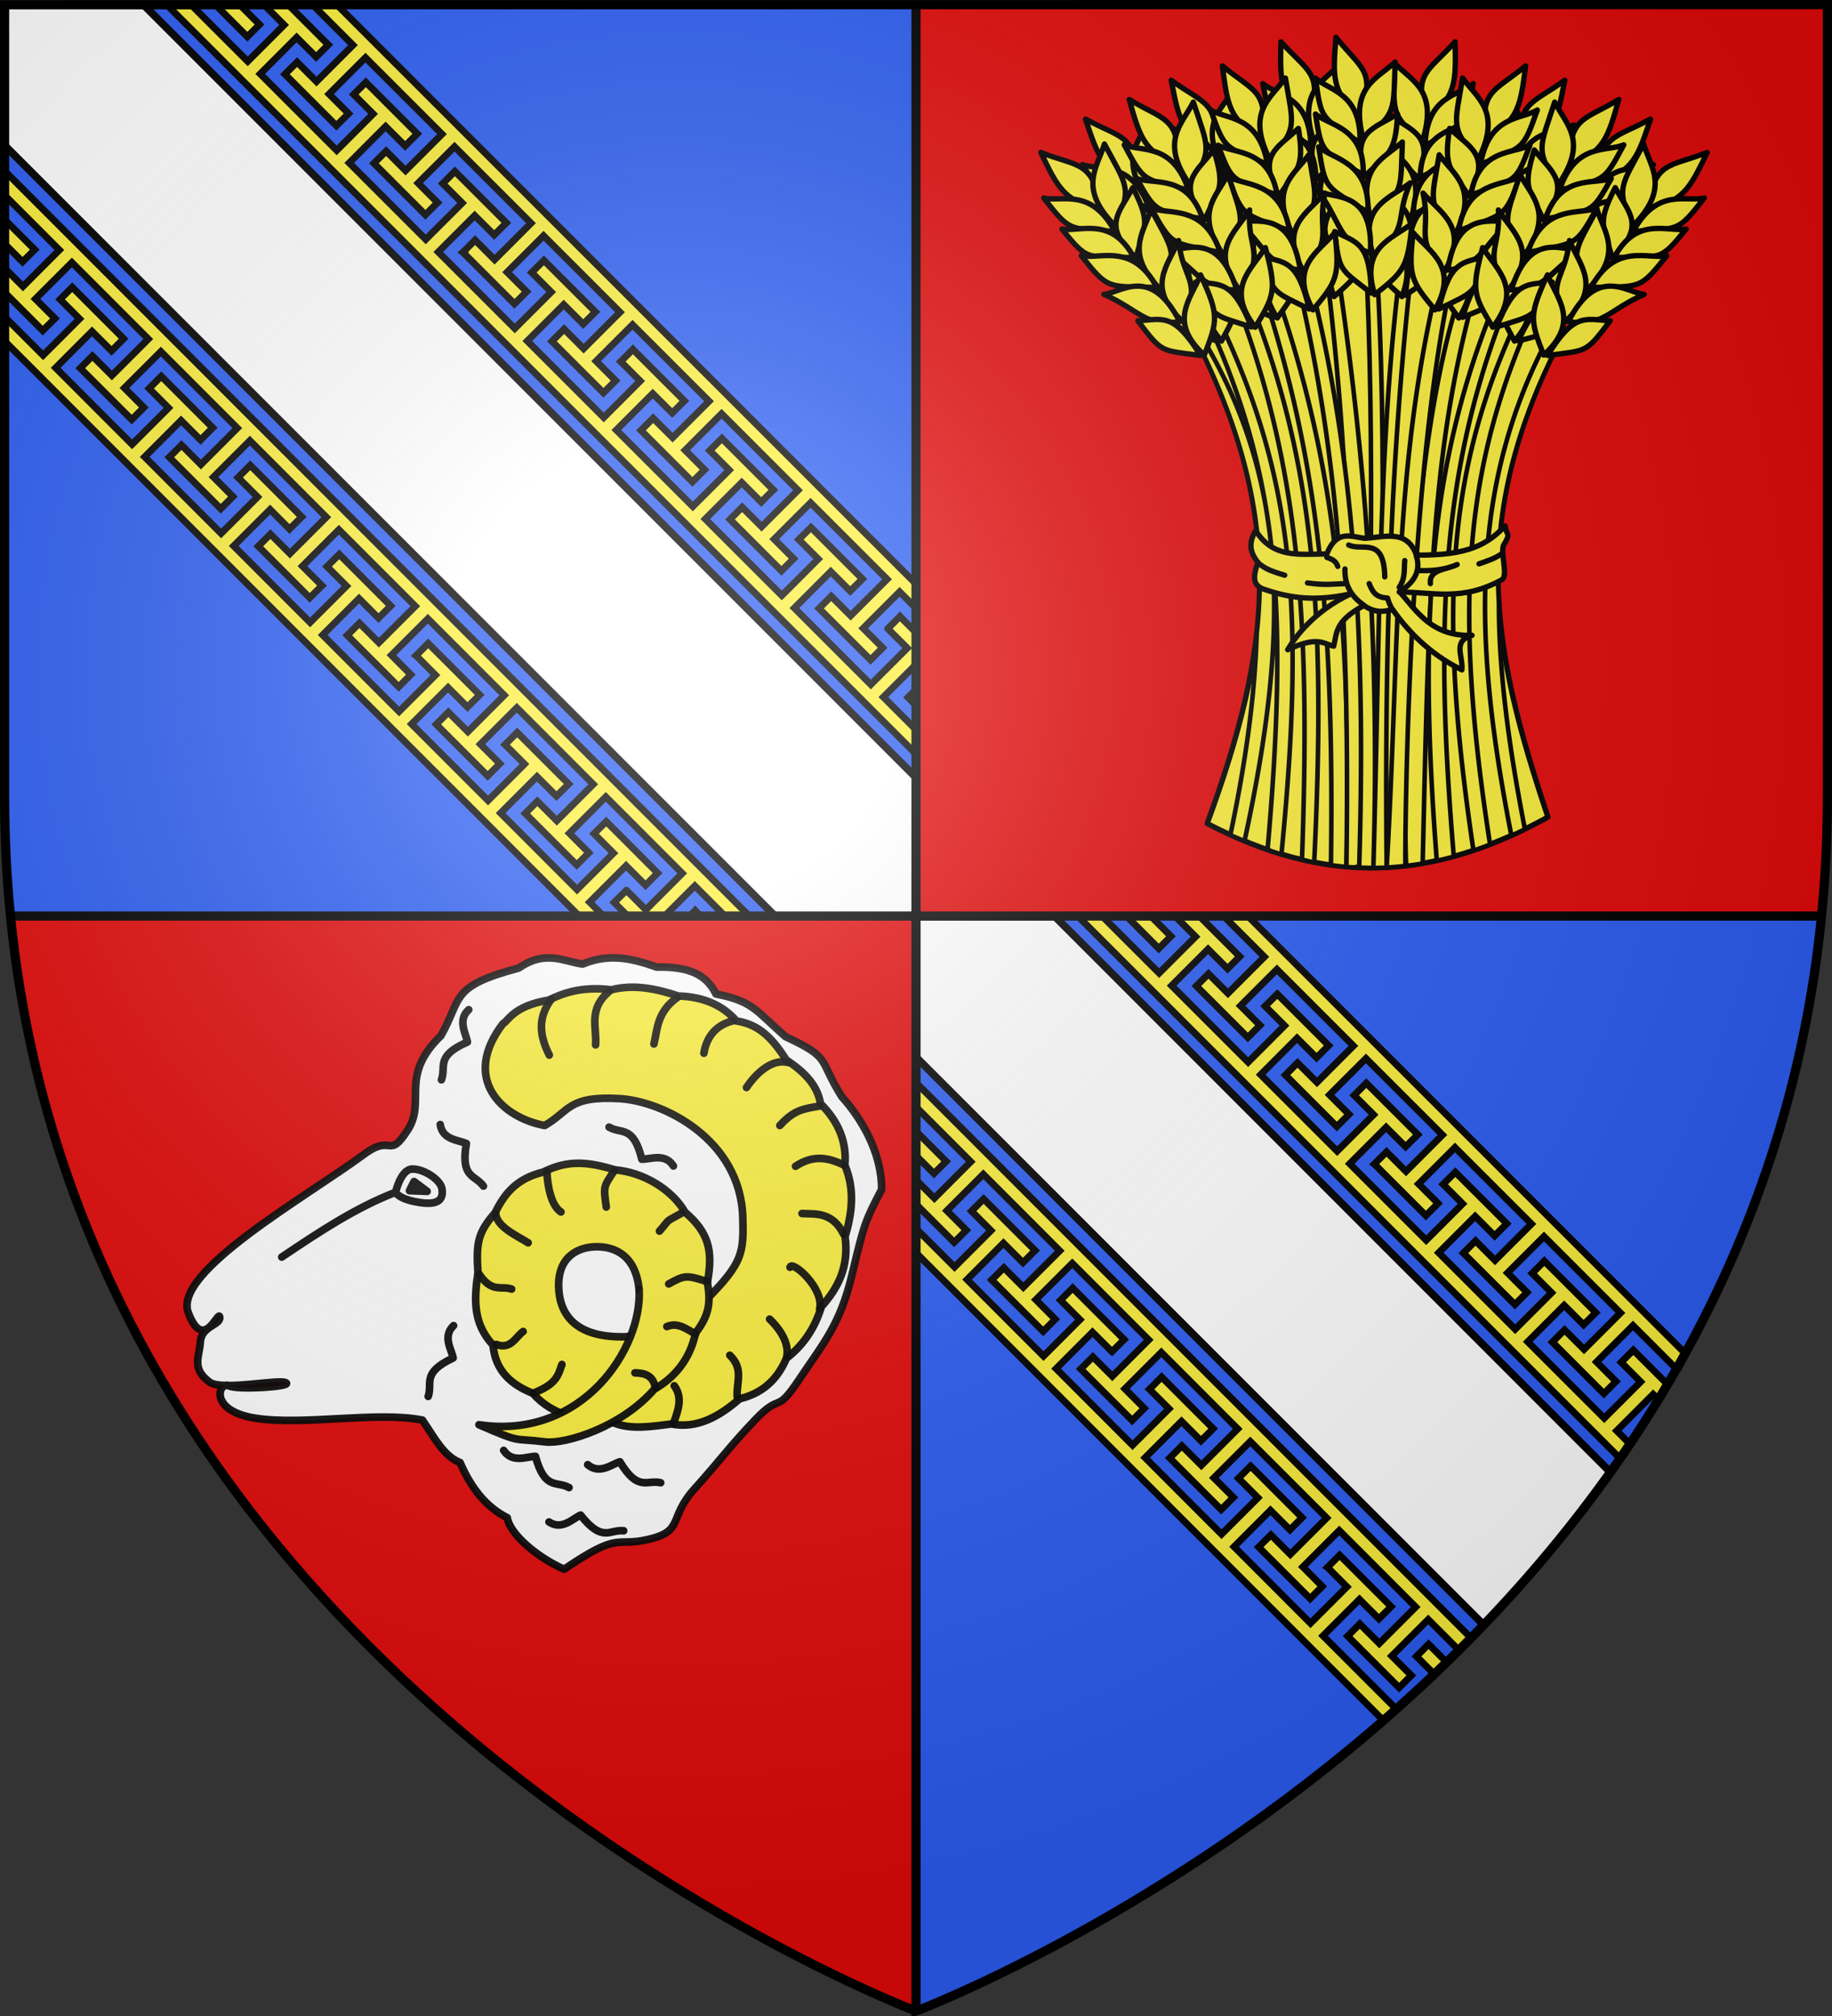 <svg height="660" width="600" xmlns="http://www.w3.org/2000/svg"><rect width="100%" height="100%" fill="#333333" stroke="none"/><radialGradient id="a" cx="221.445" cy="226.331" gradientTransform="matrix(1.353 0 0 1.349 -77.63 -85.747)" gradientUnits="userSpaceOnUse" r="300"><stop offset="0" stop-color="#fff" stop-opacity=".314"/><stop offset=".19" stop-color="#fff" stop-opacity=".251"/><stop offset=".6" stop-color="#6b6b6b" stop-opacity=".125"/><stop offset="1" stop-opacity=".125"/></radialGradient><path d="M300 300v358.5S29.007 556.446 3.437 300zM598.5 1.5v259.246A394.75 394.75 0 0 1 596.563 300H300V1.5z" fill="#e20909" fill-rule="evenodd"/><path d="M1.5 1.5v259.287c0 13.52.671 26.508 1.944 39.26H300V1.5zM300 300.047V658.5s270.82-102.012 296.563-358.453z" fill="#2b5df2" fill-rule="evenodd"/><g stroke="#000"><path d="M300 300.047v46.015l185.922 185.922c14.533-15.167 28.569-31.816 41.514-50.005L345.504 300.047zM1.5 1.559v46.015L253.926 300H300v-45.445L47.004 1.559z" fill="#fff" stroke-linecap="round" stroke-linejoin="round" stroke-width="2.5"/><path d="M353.121 300.047 530.6 477.47a412.472 412.472 0 0 0 3.226-4.733l-4.338-4.336 11.932-11.935 1.73 1.732a396.71 396.71 0 0 0 2.993-4.972l-11.215-11.21-3.983 3.973 6.385 6.389-11.932 11.92-25.044-25.03 11.92-11.93 6.376 6.356 3.99-3.972-16.855-16.848-.01.01-.008-.01-3.965 3.975.008.008-.008.01 6.367 6.353-11.931 11.938-25.037-25.037 11.924-11.928 6.357 6.363.008-.008.025.025 3.983-3.99-16.873-16.847-3.985 3.97 6.383 6.389-11.931 11.92-25.053-25.037 11.922-11.928 6.384 6.361 3.993-3.97-16.868-16.858-3.974 3.99 6.369 6.366-11.932 11.918-25.054-25.04 11.916-11.935 6.383 6.371 3.984-3.97-16.842-16.85-3.982 3.972 6.367 6.372-11.93 11.937-25.055-25.037 11.932-11.938 6.383 6.39 3.982-3.99-13.101-13.093h-7.524l-.216.217 6.382 6.39-11.93 11.919-18.55-18.526zm15.924 0 2.035 2.037 8.428 8.434 3.984-3.993-6.367-6.37.107-.108zm31.84 0 13.209 13.209-11.932 11.935-6.367-6.37-3.983 3.972 16.858 16.848 3.982-3.973-6.382-6.389 11.931-11.92 25.053 25.04-11.93 11.935-6.367-6.371-3.984 3.99 16.841 16.848.008-.008.008.008 3.983-3.975-.016-.015-6.367-6.373 11.932-11.918 25.054 25.037-11.931 11.937-6.365-6.37-.018-.019-3.984 3.975.008.006-.008.008 16.857 16.848.016.017 3.984-3.99-6.387-6.371 11.924-11.928 25.047 25.03-11.922 11.927-6.36-6.365-.01.01-.025-.025-3.982 3.99 16.875 16.848 3.984-3.973-6.385-6.389 11.932-11.918 25.055 25.035-11.924 11.928-6.377-6.363-.01.008-.006-.006-3.984 3.97 16.857 16.868 3.982-3.99-6.367-6.373 11.932-11.938 14.248 14.25a389.9 389.9 0 0 0 2.863-5.096l-143.1-143.051zM300 354.418v7.96l17.934 17.956-11.918 11.932-6.016-6.008v7.955l12.502 12.51 3.988-3.983-6.388-6.383 11.937-11.931 25.037 25.054-11.937 11.93-6.371-6.365-3.973 3.98 16.85 16.842 3.97-3.982-6.37-6.383 11.935-11.916 25.039 25.055-11.918 11.931-6.365-6.369-3.99 3.975 16.857 16.867 3.97-3.992-6.36-6.385 11.927-11.924 25.037 25.055-11.92 11.931-6.389-6.384-3.97 3.984 16.847 16.875 3.99-3.982-.025-.026.01-.008-6.365-6.36 11.928-11.921 25.037 25.037-11.936 11.932-6.355-6.37-.01.01-.008-.007-3.975 3.963.01.01-.008.008 16.848 16.857 3.97-3.99-6.353-6.377 11.928-11.922 25.029 25.047-11.92 11.931-6.389-6.384-3.972 3.982 16.847 16.857 3.99-3.98-6.388-6.385 11.936-11.931 10.044 10.052c1.325-1.318 2.643-2.661 3.961-4.004zm0 15.924v7.972l5.889 5.883 3.99-3.982-8.434-8.428zm22.154 22.178-3.972 3.98 6.37 6.367-11.935 11.932L300 402.184v7.95l153.066 153.118a522.353 522.353 0 0 0 4.24-3.72l-24-24 11.936-11.932 6.373 6.367 3.99-3.983-16.865-16.857-3.972 3.984.008.006-.008.008 6.363 6.377-11.928 11.924-25.037-25.055 11.92-11.93 6.389 6.385 3.972-3.984-16.85-16.875-3.988 3.983.026.025-.01.01 6.363 6.357-11.926 11.924-25.031-25.047 11.928-11.924 6.373 6.385 3.99-3.982-.018-.018-16.847-16.857-.008.008-.008-.006-3.975 3.984.018.016 6.37 6.367-11.935 11.932-25.037-25.057 11.916-11.932 6.373 6.37.018.015 3.973-3.982-.008-.01.008-.008-16.848-16.84-3.99 3.982 6.37 6.367-11.935 11.932-25.039-25.055 11.92-11.93 6.389 6.384 3.972-3.985zm145.729 145.767-3.975 3.983 5.836 5.83c1.352-1.285 2.695-2.603 4.041-3.913zM54.62 1.56 300 246.86v-7.963l-10.691-10.683L300 217.52v-10.444l-5.25-5.246-.016-.018-3.966 3.993v.015l6.367 6.356-11.93 11.92-25.047-25.032 11.922-11.925 6.383 6.37 3.984-3.974-16.857-16.863-3.983 3.97 6.368 6.374-11.932 11.935-25.055-25.037 11.932-11.936 6.385 6.39 3.98-3.991-16.857-16.848-3.983 3.973 6.385 6.389-11.932 11.92-25.044-25.03 11.92-11.93 6.376 6.356 3.99-3.973-16.855-16.847-.01.01-.008-.01-3.965 3.974.008.008-.008.01 6.368 6.354-11.932 11.937-25.037-25.037 11.924-11.928 6.357 6.364.008-.008.025.025 3.983-3.99-16.873-16.848-3.985 3.97 6.383 6.39-11.931 11.92-25.053-25.038 11.922-11.927 6.384 6.361 3.993-3.97-16.868-16.858-3.974 3.99 6.369 6.365-11.932 11.918L114.38 53.33l11.916-11.935 6.383 6.37 3.984-3.97-16.842-16.85-3.982 3.973 6.367 6.371-11.93 11.938L85.221 24.19l11.931-11.938 6.383 6.389 3.982-3.988L94.416 1.559h-7.523l-.217.216 6.383 6.391-11.93 11.918-18.55-18.525zm15.924 0 2.035 2.037 8.428 8.433 3.984-3.992-6.367-6.371.107-.107zm31.84 0 13.209 13.209-11.932 11.935-6.367-6.371-3.983 3.973 16.858 16.847 3.982-3.972-6.382-6.389 11.931-11.92 25.053 25.04-11.93 11.935-6.367-6.371-3.984 3.99 16.841 16.848.008-.008.008.008 3.983-3.975-.016-.016-6.367-6.373 11.932-11.918 25.054 25.037-11.931 11.938-6.365-6.371-.018-.018-3.984 3.975.008.006-.008.007 16.857 16.848.016.018 3.984-3.99-6.387-6.372 11.924-11.927 25.047 25.029-11.922 11.928-6.36-6.366-.01.01-.025-.025-3.982 3.99 16.875 16.848 3.984-3.973-6.385-6.388 11.932-11.918 25.055 25.035-11.924 11.928-6.377-6.364-.01.008-.006-.006-3.984 3.971 16.857 16.867 3.982-3.99-6.367-6.373 11.932-11.938 25.037 25.04-11.93 11.935-6.367-6.371-3.982 3.973 16.855 16.863 3.985-3.99-6.385-6.39 11.931-11.917 25.055 25.039-11.93 11.936-6.367-6.373-3.984 3.99 16.857 16.847 3.983-3.97-.016-.018-6.36-6.363 11.925-11.928 5.369 5.365v-7.965L110.336 1.558zM1.5 55.929v7.962l17.934 17.955L7.516 93.777 1.5 87.77v7.955l12.502 12.51 3.988-3.983-6.388-6.383 11.937-11.931 25.037 25.054-11.937 11.93-6.371-6.365-3.973 3.98 16.85 16.842 3.97-3.983-6.37-6.382 11.935-11.916 25.039 25.054L65.8 152.084l-6.365-6.37-3.99 3.975 16.857 16.868 3.97-3.993-6.36-6.384 11.927-11.924 25.037 25.055-11.92 11.931-6.389-6.385-3.97 3.985 16.847 16.875 3.99-3.983-.025-.025.01-.008-6.365-6.36 11.928-11.921 25.037 25.037-11.936 11.931-6.355-6.369-.01.01-.008-.008-3.975 3.963.01.01-.008.008 16.848 16.858 3.97-3.99-6.353-6.378 11.928-11.921 25.029 25.046-11.92 11.932-6.389-6.385-3.972 3.983 16.847 16.857 3.99-3.98-6.388-6.385 11.936-11.932 25.039 25.055-11.938 11.932-6.373-6.37-3.97 3.985 16.863 16.857 3.974-3.984-6.37-6.383 11.925-11.922 25.031 25.045-11.92 11.932-6.355-6.367h-.016l-3.992 3.964.018.018 4.527 4.531h11.88l9.977-9.972L237.53 300h7.967zm0 15.925v7.972l5.889 5.883 3.99-3.982-8.434-8.428zM23.654 94.03l-3.972 3.98 6.37 6.368-11.935 11.932L1.5 103.695v7.951L189.791 300h7.967l-4.65-4.652 11.927-11.924 6.365 6.36.016.017 3.973-3.983-16.848-16.857-3.99 3.982 6.37 6.368-11.935 11.93-25.037-25.053 11.918-11.932 6.389 6.385 3.99-3.985-16.863-16.857-3.975 3.982 6.373 6.367-11.937 11.932-25.037-25.037 11.935-11.932 6.373 6.368 3.99-3.983-16.865-16.857-3.972 3.984.008.006-.008.008 6.363 6.377-11.928 11.924-25.037-25.055 11.92-11.93 6.389 6.385 3.972-3.984-16.85-16.875-3.988 3.982.026.026-.01.01 6.363 6.357-11.926 11.924-25.031-25.047 11.928-11.924 6.373 6.385 3.99-3.982-.018-.018-16.847-16.857-.008.008-.008-.006-3.974 3.984.017.016 6.371 6.367-11.935 11.931-25.037-25.056 11.916-11.932 6.373 6.37.017.015 3.973-3.983-.008-.01.008-.008-16.848-16.84-3.99 3.983 6.371 6.367-11.935 11.932-25.04-25.055 11.92-11.93 6.39 6.383 3.972-3.984zM300 225.71l-2.613 2.605.008.01-.008.01 2.613 2.611zm-72.334 72.395L225.773 300h3.803l-1.894-1.896-.008.01z" fill="#fcef3c" stroke-width="2.25"/><g fill="#fcef3c" stroke-linecap="round" stroke-linejoin="round" stroke-width="3.186"><path d="M-200.023-140.574c38.156-103.6 47.96-181.464-7.635-290.382 91.224-89.165 158.584-60.477 219.507 0-57.37 110.1-41.945 187.282-8.59 286.572-71.636 39.436-134.189 39.754-203.282 3.81z" transform="matrix(.549 0 0 .55 505.18 346.917)"/><g stroke-width="1.271"><g stroke-width="1.089"><path d="m180.13 40.223-2.27.144c2.745 49.814.782 99.332.517 148.877 1.012.014 2.024.006 3.037-.024-.364-49.82 2.335-98.145-1.129-148.997-.051.002-.104-.001-.156 0z" transform="matrix(1.377 0 0 1.377 202.144 23.565)"/><path d="m155.337 48.367-2.449 1.571c12.911 38.903 17.77 75.023 16.868 138.646.988.135 2.692.32 3.68.414 1.566-64.37-4.17-101.705-18.099-140.63zm47.676-2.435c-16.635 39.669-15.932 130.578-15.366 142.823.157-.026 2.802-.361 3.924-.555 1.54-65.275 1.88-101.114 13.939-140.876a63.042 63.042 0 0 0-2.497-1.392zm-32.5-4.257-2.474.743c6.042 45.27 7.054 90.703 7.156 146.706.761.02 3.885.125 4.646.12 1.75-56.653-2.41-102.4-9.328-147.57zm16.544-1.092c-6.273 45.527-5.549 90.441-7.216 148.66a97.557 97.557 0 0 0 3.17-.083c-.58-56.47 1.21-102.417 6.579-148.145a42.111 42.111 0 0 0-2.533-.432z" transform="matrix(1.377 0 0 1.377 202.144 23.565)"/><path d="M222.75 60.804c-20.797 37.136-18.863 76.1-10.073 120.752 1.068-.48 2.141-.986 3.218-1.511-3.763-19.288-6.207-37.023-6.195-53.876v-.084c-1.154-19.567 2.725-39.496 15.103-63.278zm-84.45 1.008-1.032.995c13.502 26.48 17.335 48.357 14.828 70.762v.036c-.424 14.654-2.594 30.44-6.267 47.807.951.433 1.898.837 2.845 1.235l.54.132c10.741-49.618 10.72-85.876-10.913-120.967zm72.276-11.19c-17.783 40.897-20.034 80.086-15.643 136.907a80.69 80.69 0 0 0 4.046-.996c-4.845-57.472-2.678-94.368 13.794-134.304a84.645 84.645 0 0 0-2.197-1.607zm-60.942 1.595-2.509 1.895c15.472 40.51 17.729 78.145 15.74 133.129l2.029.515.876.168c2.706-55.987.67-95.025-16.136-135.707zm47.292-9.08c-12.612 47.2-10.661 90.23-13.915 146.023a230.72 230.72 0 0 0 4.452-.376c-.108-10.418.73-98.274 12.164-144.507a51.8 51.8 0 0 0-2.701-1.14zm-33.52 1.02-2.666 1.236c11.46 45.858 13.447 88.295 12.696 143.605l1.759.126 1.285-.264c1.472-49.38-.353-97.541-13.075-144.703zM142.61 57.854l-1.98 1.775c16.38 35.998 19.142 67.102 14.058 125.165l.744.408c.85.283 1.7.55 2.546.803 5.804-58.918 2.715-90.65-15.368-128.151zm73.392-3.07c-17.798 36.288-21.493 69.227-12.342 130.322 1.31-.44 2.628-.916 3.95-1.427-9.111-58.31-5.735-91.168 10.601-127.024z" transform="matrix(1.377 0 0 1.377 202.144 23.565)"/></g><path d="M199.28-7.182c-6.477 7.27-10.03 7.288-6.746 18.278 7.153-5.037 6.952-9.077 6.745-18.278z" transform="matrix(1.377 0 0 1.377 202.144 23.565)"/><path d="M184.89-2.088c4.263 4.37 10.467 6.539 6.574 18.645-7.756-6.49-6.754-7.187-6.574-18.645z" transform="matrix(1.377 0 0 1.377 202.144 23.565)"/><path d="M183.626 10.216c5.622 3.929 10.763 4.669 6.957 15.24-4.939-5.765-7.056-5.211-6.957-15.24z" transform="matrix(1.377 0 0 1.377 202.144 23.565)"/><path d="M182.113 16.794c4.268 4.284 10.474 6.415 6.596 18.266-7.764-6.364-6.762-7.046-6.596-18.266z" transform="matrix(1.377 0 0 1.377 202.144 23.565)"/><path d="M179.669 26.366c4.98 4.195 12.18 6.325 7.82 17.764-8.608-7.027-4.377-8.811-7.82-17.764z" transform="matrix(1.377 0 0 1.377 202.144 23.565)"/><path d="M178.745 36.016c4.686 4.05 12.022 6.321 7.9 17.388-6.642-5.923-7.497-6.852-7.9-17.388zM203.597 2.77c-3.365 2.873-11.145 2.786-11.433 14.778 9.576-5.712 9.472-4.667 11.433-14.779z" transform="matrix(1.377 0 0 1.377 202.144 23.565)"/><path d="M203.117 11.31c-3.584 2.672-11.92 2.532-12.139 13.787 10.217-5.29 10.113-4.31 12.139-13.787z" transform="matrix(1.377 0 0 1.377 202.144 23.565)"/><path d="M201.92 19.048c-3.712 2.892-12.328 2.762-12.583 14.905 10.574-5.734 10.464-4.676 12.582-14.905z" transform="matrix(1.377 0 0 1.377 202.144 23.565)"/><path d="M201.322 29.676c-3.924 1.533-13.065-1.127-13.098 13.924 7.827-2.266 7.269-6.82 13.098-13.924z" transform="matrix(1.377 0 0 1.377 202.144 23.565)"/><path d="M196.989 38.944c-5.448 2.402-8.525 2.025-9.493 14.127 7.902-5.498 7.809-4.505 9.493-14.127zM225.373 1.962c-7.874 5.731-11.35 4.995-10.476 16.431 8.061-3.405 8.723-7.396 10.476-16.431z" transform="matrix(1.377 0 0 1.377 202.144 23.565)"/><path d="M210.23 3.889c3.237 5.173 8.838 8.609 2.462 19.614-6.201-7.986-5.073-8.455-2.463-19.614z" transform="matrix(1.377 0 0 1.377 202.144 23.565)"/><path d="M206.38 15.644c4.659 5.032 9.525 6.845 3.56 16.368-3.602-6.681-5.788-6.588-3.56-16.368z" transform="matrix(1.377 0 0 1.377 202.144 23.565)"/><path d="M203.503 21.752c3.26 5.09 8.872 8.49 2.564 19.248-6.234-7.865-5.11-8.32-2.564-19.248z" transform="matrix(1.377 0 0 1.377 202.144 23.565)"/><path d="M199.081 30.587c3.976 5.156 10.558 8.764 3.868 19.017-6.92-8.691-2.406-9.538-3.868-19.017z" transform="matrix(1.377 0 0 1.377 202.144 23.565)"/><path d="M196.128 39.822c3.718 4.95 10.405 8.726 4.026 18.666-5.233-7.196-5.87-8.285-4.026-18.666zM227.478 12.602c-3.9 2.095-11.483.36-14.313 12.018 10.571-3.552 10.247-2.553 14.313-12.018z" transform="matrix(1.377 0 0 1.377 202.144 23.565)"/><path d="M225.194 20.846c-4.07 1.852-12.186-.053-14.792 10.9 11.108-3.005 10.798-2.069 14.792-10.9z" transform="matrix(1.377 0 0 1.377 202.144 23.565)"/><path d="M222.38 28.154c-4.242 2.04-12.634.085-15.463 11.897 11.55-3.36 11.219-2.35 15.462-11.897z" transform="matrix(1.377 0 0 1.377 202.144 23.565)"/><path d="M219.537 38.413c-4.16.667-12.527-3.871-15.758 10.83 8.13-.555 8.552-5.123 15.758-10.83z" transform="matrix(1.377 0 0 1.377 202.144 23.565)"/><path d="M213.333 46.551c-5.834 1.192-8.76.172-12.277 11.792 8.89-3.697 8.588-2.746 12.277-11.792zM245.759 11.197c-8.55 4.665-11.902 3.484-12.519 14.937 8.435-2.333 9.609-6.205 12.519-14.937z" transform="matrix(1.377 0 0 1.377 202.144 23.565)"/><path d="M230.493 11.148c2.54 5.549 7.648 9.68-.102 19.768-5.113-8.722-3.934-9.041.102-19.768z" transform="matrix(1.377 0 0 1.377 202.144 23.565)"/><path d="M225.151 22.306c3.967 5.592 8.557 8.02 1.407 16.69-2.704-7.09-4.884-7.281-1.407-16.69z" transform="matrix(1.377 0 0 1.377 202.144 23.565)"/><path d="M221.507 27.99c2.573 5.47 7.696 9.566.046 19.417-5.162-8.606-3.989-8.91-.046-19.418z" transform="matrix(1.377 0 0 1.377 202.144 23.565)"/><path d="M215.976 36.178c3.274 5.627 9.332 10.057 1.368 19.358-5.734-9.515-1.148-9.77-1.368-19.358z" transform="matrix(1.377 0 0 1.377 202.144 23.565)"/><path d="M211.85 44.952c3.045 5.39 9.185 10 1.57 19.03-4.254-7.812-4.745-8.975-1.57-19.03zM246.466 22.02c-4.138 1.573-11.433-1.13-15.75 10.064 10.942-2.153 10.491-1.204 15.75-10.064z" transform="matrix(1.377 0 0 1.377 202.144 23.565)"/><path d="M243.132 29.899c-4.276 1.31-12.077-1.63-16.08 8.893 11.403-1.54 10.975-.653 16.08-8.893z" transform="matrix(1.377 0 0 1.377 202.144 23.565)"/><path d="M239.393 36.781c-4.47 1.473-12.537-1.55-16.875 9.796 11.89-1.838 11.43-.88 16.875-9.796z" transform="matrix(1.377 0 0 1.377 202.144 23.565)"/><path d="M235.244 46.585c-4.211.123-11.92-5.46-17.03 8.699 8.134.503 9.145-3.972 17.03-8.699z" transform="matrix(1.377 0 0 1.377 202.144 23.565)"/><path d="M228.037 53.853c-5.939.426-8.709-.965-13.704 10.103 9.295-2.516 8.872-1.611 13.704-10.103zM157.86-7.182c6.476 7.27 10.03 7.288 6.745 18.278-7.153-5.037-6.952-9.077-6.745-18.278z" transform="matrix(1.377 0 0 1.377 202.144 23.565)"/><path d="M172.25-2.088c-4.264 4.37-10.468 6.539-6.575 18.645 7.756-6.49 6.754-7.187 6.574-18.645z" transform="matrix(1.377 0 0 1.377 202.144 23.565)"/><path d="M173.513 10.216c-5.622 3.929-10.763 4.669-6.957 15.24 4.94-5.765 7.056-5.211 6.957-15.24z" transform="matrix(1.377 0 0 1.377 202.144 23.565)"/><path d="M175.026 16.794c-4.268 4.284-10.473 6.415-6.595 18.266 7.763-6.364 6.762-7.046 6.595-18.266z" transform="matrix(1.377 0 0 1.377 202.144 23.565)"/><path d="M177.47 26.366c-4.98 4.195-12.18 6.325-7.82 17.764 8.609-7.027 4.377-8.811 7.82-17.764z" transform="matrix(1.377 0 0 1.377 202.144 23.565)"/><path d="M178.394 36.016c-4.685 4.05-12.022 6.321-7.9 17.388 6.642-5.923 7.497-6.852 7.9-17.388zM153.542 2.77c3.365 2.873 11.145 2.786 11.433 14.778-9.575-5.712-9.471-4.667-11.433-14.779z" transform="matrix(1.377 0 0 1.377 202.144 23.565)"/><path d="M154.022 11.31c3.584 2.672 11.92 2.532 12.139 13.787-10.216-5.29-10.113-4.31-12.139-13.787z" transform="matrix(1.377 0 0 1.377 202.144 23.565)"/><path d="M155.22 19.048c3.711 2.892 12.327 2.762 12.582 14.905-10.573-5.734-10.464-4.676-12.582-14.905z" transform="matrix(1.377 0 0 1.377 202.144 23.565)"/><path d="M155.818 29.676c3.923 1.533 13.064-1.127 13.098 13.924-7.828-2.266-7.27-6.82-13.098-13.924z" transform="matrix(1.377 0 0 1.377 202.144 23.565)"/><path d="M160.15 38.944c5.448 2.402 8.525 2.025 9.493 14.127-7.902-5.498-7.809-4.505-9.492-14.127zM131.767 1.962c7.873 5.731 11.35 4.995 10.475 16.431-8.06-3.405-8.722-7.396-10.475-16.431z" transform="matrix(1.377 0 0 1.377 202.144 23.565)"/><path d="M146.91 3.889c-3.237 5.173-8.839 8.609-2.463 19.614 6.201-7.986 5.074-8.455 2.463-19.614z" transform="matrix(1.377 0 0 1.377 202.144 23.565)"/><path d="M150.76 15.644c-4.66 5.032-9.526 6.845-3.56 16.368 3.601-6.681 5.788-6.588 3.56-16.368z" transform="matrix(1.377 0 0 1.377 202.144 23.565)"/><path d="M153.636 21.752c-3.26 5.09-8.872 8.49-2.564 19.248 6.234-7.865 5.11-8.32 2.564-19.248z" transform="matrix(1.377 0 0 1.377 202.144 23.565)"/><path d="M158.058 30.587c-3.976 5.156-10.558 8.764-3.868 19.017 6.92-8.691 2.406-9.538 3.868-19.017z" transform="matrix(1.377 0 0 1.377 202.144 23.565)"/><path d="M161.012 39.822c-3.72 4.95-10.406 8.726-4.026 18.666 5.232-7.196 5.87-8.285 4.026-18.666zM129.662 12.602c3.899 2.095 11.483.36 14.312 12.018-10.57-3.552-10.247-2.553-14.312-12.018z" transform="matrix(1.377 0 0 1.377 202.144 23.565)"/><path d="M131.946 20.846c4.07 1.852 12.186-.053 14.791 10.9-11.108-3.005-10.798-2.069-14.791-10.9z" transform="matrix(1.377 0 0 1.377 202.144 23.565)"/><path d="M134.76 28.154c4.241 2.04 12.633.085 15.462 11.897-11.55-3.36-11.219-2.35-15.462-11.897z" transform="matrix(1.377 0 0 1.377 202.144 23.565)"/><path d="M137.602 38.413c4.16.667 12.528-3.871 15.758 10.83-8.13-.555-8.552-5.123-15.758-10.83z" transform="matrix(1.377 0 0 1.377 202.144 23.565)"/><path d="M143.806 46.551c5.834 1.192 8.76.172 12.277 11.792-8.89-3.697-8.587-2.746-12.277-11.792zM111.38 11.197c8.55 4.665 11.902 3.484 12.519 14.937-8.435-2.333-9.609-6.205-12.519-14.937z" transform="matrix(1.377 0 0 1.377 202.144 23.565)"/><path d="M126.646 11.148c-2.539 5.549-7.647 9.68.103 19.768 5.112-8.722 3.933-9.041-.103-19.768z" transform="matrix(1.377 0 0 1.377 202.144 23.565)"/><path d="M131.988 22.306c-3.967 5.592-8.557 8.02-1.407 16.69 2.705-7.09 4.885-7.281 1.407-16.69z" transform="matrix(1.377 0 0 1.377 202.144 23.565)"/><path d="M135.633 27.99c-2.573 5.47-7.696 9.566-.046 19.417 5.161-8.606 3.988-8.91.046-19.418z" transform="matrix(1.377 0 0 1.377 202.144 23.565)"/><path d="M141.163 36.178c-3.273 5.627-9.332 10.057-1.368 19.358 5.734-9.515 1.148-9.77 1.368-19.358z" transform="matrix(1.377 0 0 1.377 202.144 23.565)"/><path d="M145.29 44.952c-3.045 5.39-9.186 10-1.571 19.03 4.255-7.812 4.746-8.975 1.57-19.03zM110.673 22.02c4.138 1.573 11.433-1.13 15.751 10.064-10.942-2.153-10.492-1.204-15.75-10.064z" transform="matrix(1.377 0 0 1.377 202.144 23.565)"/><path d="M114.007 29.899c4.276 1.31 12.077-1.63 16.08 8.893-11.403-1.54-10.975-.653-16.08-8.893z" transform="matrix(1.377 0 0 1.377 202.144 23.565)"/><path d="M117.746 36.781c4.47 1.473 12.538-1.55 16.875 9.796-11.89-1.838-11.43-.88-16.875-9.796z" transform="matrix(1.377 0 0 1.377 202.144 23.565)"/><path d="M121.895 46.585c4.211.123 11.92-5.46 17.03 8.699-8.134.503-9.145-3.972-17.03-8.699z" transform="matrix(1.377 0 0 1.377 202.144 23.565)"/><path d="M129.102 53.853c5.94.426 8.71-.965 13.704 10.103-9.294-2.516-8.871-1.611-13.704-10.103zM170.95-8.246c6.058 7.622 9.605 7.838 5.709 18.628-6.86-5.43-6.431-9.453-5.708-18.628z" transform="matrix(1.377 0 0 1.377 202.144 23.565)"/><path d="M185.031-2.354c-4.502 4.124-10.817 5.943-7.61 18.248 8.108-6.045 7.146-6.797 7.61-18.248z" transform="matrix(1.377 0 0 1.377 202.144 23.565)"/><path d="M185.602 10.002c-5.834 3.608-11.008 4.059-7.801 14.826 5.254-5.48 7.337-4.807 7.8-14.826z" transform="matrix(1.377 0 0 1.377 202.144 23.565)"/><path d="M186.744 16.654c-4.502 4.038-10.818 5.819-7.611 17.868 8.108-5.919 7.147-6.656 7.61-17.868z" transform="matrix(1.377 0 0 1.377 202.144 23.565)"/><path d="M188.646 26.348c-5.208 3.91-12.515 5.633-8.806 17.298 8.99-6.533 4.866-8.552 8.806-17.298z" transform="matrix(1.377 0 0 1.377 202.144 23.565)"/><path d="M189.027 36.035c-4.906 3.78-12.359 5.638-8.865 16.917 6.965-5.54 7.87-6.42 8.865-16.917zM166.08 1.448c3.2 3.058 10.972 3.407 10.586 15.396-9.24-6.24-9.195-5.19-10.585-15.396z" transform="matrix(1.377 0 0 1.377 202.144 23.565)"/><path d="M166.08 10.002c3.429 2.869 11.76 3.196 11.346 14.446-9.903-5.855-9.855-4.87-11.345-14.446z" transform="matrix(1.377 0 0 1.377 202.144 23.565)"/><path d="M166.842 17.795c3.543 3.096 12.152 3.448 11.725 15.586-10.235-6.317-10.185-5.255-11.725-15.586z" transform="matrix(1.377 0 0 1.377 202.144 23.565)"/><path d="M166.842 28.44c3.83 1.75 13.107-.393 12.295 14.635-7.688-2.7-6.874-7.215-12.295-14.636z" transform="matrix(1.377 0 0 1.377 202.144 23.565)"/><path d="M170.647 37.936c5.305 2.704 8.398 2.5 8.684 14.636-7.58-5.932-7.543-4.934-8.684-14.636zM143.94-1.453c7.49 6.223 11.006 5.71 9.401 17.068-7.826-3.914-8.23-7.94-9.401-17.068z" transform="matrix(1.377 0 0 1.377 202.144 23.565)"/><path d="M158.929 1.438c-3.563 4.956-9.372 8.027-3.714 19.417 6.7-7.574 5.604-8.114 3.714-19.417z" transform="matrix(1.377 0 0 1.377 202.144 23.565)"/><path d="M162.017 13.415c-4.971 4.724-9.944 6.223-4.6 16.107 4.021-6.437 6.198-6.205 4.6-16.107z" transform="matrix(1.377 0 0 1.377 202.144 23.565)"/><path d="M164.497 19.694c-3.58 4.872-9.397 7.906-3.792 19.045 6.726-7.45 5.633-7.975 3.792-19.045z" transform="matrix(1.377 0 0 1.377 202.144 23.565)"/><path d="M168.344 28.794c-4.298 4.891-11.097 8.071-5.078 18.731 7.463-8.231 3.012-9.365 5.078-18.73z" transform="matrix(1.377 0 0 1.377 202.144 23.565)"/><path d="M170.7 38.199c-4.028 4.702-10.943 8.043-5.213 18.37 5.683-6.846 6.389-7.893 5.213-18.37zM141.158 9.031c3.757 2.34 11.436 1.093 13.513 12.908-10.322-4.22-10.063-3.202-13.513-12.908z" transform="matrix(1.377 0 0 1.377 202.144 23.565)"/><path d="M142.909 17.404c3.943 2.108 12.164.726 14.063 11.823-10.892-3.708-10.644-2.754-14.063-11.823z" transform="matrix(1.377 0 0 1.377 202.144 23.565)"/><path d="M145.25 24.877c4.102 2.306 12.601.892 14.668 12.861-11.312-4.092-11.045-3.063-14.668-12.861z" transform="matrix(1.377 0 0 1.377 202.144 23.565)"/><path d="M147.429 35.296c4.109.932 12.75-3.062 15.032 11.815-8.078-1.073-8.206-5.659-15.032-11.815z" transform="matrix(1.377 0 0 1.377 202.144 23.565)"/><path d="M153.099 43.815c5.745 1.562 8.732.73 11.497 12.552-8.635-4.257-8.394-3.289-11.497-12.552zM121.774 6.536c8.336 5.037 11.737 4.005 11.847 15.475-8.323-2.703-9.325-6.623-11.847-15.475z" transform="matrix(1.377 0 0 1.377 202.144 23.565)"/><path d="M137.027 7.16c-2.781 5.432-8.067 9.334-.77 19.753 5.493-8.488 4.329-8.859.77-19.754z" transform="matrix(1.377 0 0 1.377 202.144 23.565)"/><path d="M141.871 18.542c-4.21 5.412-8.902 7.636-2.142 16.612 3.015-6.964 5.202-7.06 2.142-16.612z" transform="matrix(1.377 0 0 1.377 202.144 23.565)"/><path d="M145.262 24.38c-2.812 5.352-8.11 9.22-.903 19.398 5.536-8.37 4.378-8.726.903-19.397z" transform="matrix(1.377 0 0 1.377 202.144 23.565)"/><path d="M150.426 32.805c-3.52 5.477-9.767 9.636-2.222 19.278 6.149-9.252 1.578-9.709 2.222-19.278z" transform="matrix(1.377 0 0 1.377 202.144 23.565)"/><path d="M154.16 41.753c-3.28 5.25-9.617 9.585-2.408 18.942 4.595-7.618 5.137-8.758 2.409-18.942zM120.59 17.318c4.065 1.753 11.472-.625 15.292 10.748-10.837-2.633-10.43-1.666-15.292-10.748z" transform="matrix(1.377 0 0 1.377 202.144 23.565)"/><path d="M123.573 25.336c4.214 1.496 12.137-1.096 15.673 9.592-11.325-2.041-10.936-1.135-15.673-9.592z" transform="matrix(1.377 0 0 1.377 202.144 23.565)"/><path d="M127.004 32.376c4.401 1.669 12.594-.997 16.427 10.53-11.797-2.36-11.38-1.382-16.427-10.53z" transform="matrix(1.377 0 0 1.377 202.144 23.565)"/><path d="M130.717 42.354c4.201.308 12.149-4.93 16.63 9.44-8.15.144-8.961-4.371-16.63-9.44z" transform="matrix(1.377 0 0 1.377 202.144 23.565)"/><path d="M137.596 49.931c5.915.688 8.743-.58 13.244 10.697-9.174-2.922-8.791-2-13.244-10.697zM100.75 19.14c9.082 3.523 12.253 1.92 14.345 13.198-8.666-1.225-10.33-4.914-14.345-13.197z" transform="matrix(1.377 0 0 1.377 202.144 23.565)"/><path d="M115.882 17.122c-1.8 5.83-6.332 10.587 2.656 19.59 3.943-9.309 2.732-9.473-2.656-19.59z" transform="matrix(1.377 0 0 1.377 202.144 23.565)"/><path d="M122.621 27.498c-3.21 6.058-7.449 9.057.763 16.732 1.765-7.38 3.902-7.85-.763-16.732z" transform="matrix(1.377 0 0 1.377 202.144 23.565)"/><path d="M126.97 32.664c-1.844 5.756-6.395 10.48 2.464 19.261 4.006-9.2 2.804-9.35-2.464-19.261z" transform="matrix(1.377 0 0 1.377 202.144 23.565)"/><path d="M133.513 40.07c-2.52 6.002-7.954 11.177 1.145 19.373 4.456-10.175-.124-9.836-1.145-19.372z" transform="matrix(1.377 0 0 1.377 202.144 23.565)"/><path d="M138.739 48.24c-2.323 5.737-7.817 11.1.902 19.073 3.21-8.296 3.546-9.513-.902-19.074zM101.448 29.965c4.307 1.025 11.191-2.595 16.92 7.948-11.13-.725-10.56.158-16.92-7.948z" transform="matrix(1.377 0 0 1.377 202.144 23.565)"/><path d="M105.772 37.347c4.41.747 11.765-3.174 17.096 6.744-11.507-.057-10.968.769-17.096-6.744z" transform="matrix(1.377 0 0 1.377 202.144 23.565)"/><path d="M110.37 43.69c4.623.884 12.232-3.156 18 7.536-12.028-.288-11.448.603-18-7.537z" transform="matrix(1.377 0 0 1.377 202.144 23.565)"/><path d="M115.751 52.876c4.192-.42 11.114-6.951 18.011 6.43-8 1.547-9.58-2.76-18.011-6.43z" transform="matrix(1.377 0 0 1.377 202.144 23.565)"/><path d="M123.837 59.153c5.945-.343 8.512-2.08 14.894 8.251-9.54-1.295-9.005-.453-14.894-8.25zM216.06-1.453c-7.49 6.223-11.006 5.71-9.401 17.068 7.826-3.914 8.23-7.94 9.401-17.068z" transform="matrix(1.377 0 0 1.377 202.144 23.565)"/><path d="M201.071 1.438c3.563 4.956 9.372 8.027 3.714 19.417-6.7-7.574-5.604-8.114-3.714-19.417z" transform="matrix(1.377 0 0 1.377 202.144 23.565)"/><path d="M197.983 13.415c4.972 4.724 9.944 6.223 4.6 16.107-4.021-6.437-6.197-6.205-4.6-16.107z" transform="matrix(1.377 0 0 1.377 202.144 23.565)"/><path d="M195.503 19.694c3.58 4.872 9.398 7.906 3.792 19.045-6.726-7.45-5.633-7.975-3.792-19.045z" transform="matrix(1.377 0 0 1.377 202.144 23.565)"/><path d="M191.656 28.794c4.298 4.891 11.097 8.071 5.078 18.731-7.462-8.231-3.012-9.365-5.078-18.73z" transform="matrix(1.377 0 0 1.377 202.144 23.565)"/><path d="M189.3 38.199c4.028 4.702 10.943 8.043 5.213 18.37-5.682-6.846-6.389-7.893-5.213-18.37zM218.843 9.031c-3.757 2.34-11.437 1.093-13.514 12.908 10.322-4.22 10.063-3.202 13.514-12.908z" transform="matrix(1.377 0 0 1.377 202.144 23.565)"/><path d="M217.091 17.404c-3.943 2.108-12.164.726-14.063 11.823 10.893-3.708 10.644-2.754 14.063-11.823z" transform="matrix(1.377 0 0 1.377 202.144 23.565)"/><path d="M214.75 24.877c-4.101 2.306-12.601.892-14.668 12.861 11.312-4.092 11.045-3.063 14.669-12.861z" transform="matrix(1.377 0 0 1.377 202.144 23.565)"/><path d="M212.571 35.296c-4.108.932-12.75-3.062-15.032 11.815 8.078-1.073 8.207-5.659 15.032-11.815z" transform="matrix(1.377 0 0 1.377 202.144 23.565)"/><path d="M206.902 43.815c-5.746 1.562-8.732.73-11.498 12.552 8.635-4.257 8.395-3.289 11.498-12.552zM238.226 6.536c-8.336 5.037-11.737 4.005-11.847 15.475 8.323-2.703 9.325-6.623 11.847-15.475z" transform="matrix(1.377 0 0 1.377 202.144 23.565)"/><path d="M222.973 7.16c2.781 5.432 8.067 9.334.77 19.753-5.493-8.488-4.329-8.859-.77-19.754z" transform="matrix(1.377 0 0 1.377 202.144 23.565)"/><path d="M218.129 18.542c4.21 5.412 8.902 7.636 2.142 16.612-3.015-6.964-5.201-7.06-2.142-16.612z" transform="matrix(1.377 0 0 1.377 202.144 23.565)"/><path d="M214.739 24.38c2.811 5.352 8.11 9.22.902 19.398-5.536-8.37-4.378-8.726-.902-19.397z" transform="matrix(1.377 0 0 1.377 202.144 23.565)"/><path d="M209.574 32.805c3.52 5.477 9.767 9.636 2.222 19.278-6.148-9.252-1.578-9.709-2.222-19.278z" transform="matrix(1.377 0 0 1.377 202.144 23.565)"/><path d="M205.84 41.753c3.28 5.25 9.618 9.585 2.409 18.942-4.596-7.618-5.138-8.758-2.41-18.942zM239.41 17.318c-4.065 1.753-11.472-.625-15.291 10.748 10.837-2.633 10.428-1.666 15.291-10.748z" transform="matrix(1.377 0 0 1.377 202.144 23.565)"/><path d="M236.427 25.336c-4.214 1.496-12.137-1.096-15.672 9.592 11.324-2.041 10.936-1.135 15.672-9.592z" transform="matrix(1.377 0 0 1.377 202.144 23.565)"/><path d="M232.996 32.376c-4.401 1.669-12.594-.997-16.427 10.53 11.797-2.36 11.38-1.382 16.427-10.53z" transform="matrix(1.377 0 0 1.377 202.144 23.565)"/><path d="M229.283 42.354c-4.201.308-12.149-4.93-16.629 9.44 8.148.144 8.96-4.371 16.63-9.44z" transform="matrix(1.377 0 0 1.377 202.144 23.565)"/><path d="M222.404 49.931c-5.915.688-8.743-.58-13.244 10.697 9.174-2.922 8.792-2 13.244-10.697zM259.25 19.14c-9.082 3.523-12.253 1.92-14.345 13.198 8.666-1.225 10.33-4.914 14.345-13.197z" transform="matrix(1.377 0 0 1.377 202.144 23.565)"/><path d="M244.118 17.122c1.8 5.83 6.332 10.587-2.656 19.59-3.943-9.309-2.732-9.473 2.656-19.59z" transform="matrix(1.377 0 0 1.377 202.144 23.565)"/><path d="M237.38 27.498c3.21 6.058 7.448 9.057-.763 16.732-1.766-7.38-3.903-7.85.762-16.732z" transform="matrix(1.377 0 0 1.377 202.144 23.565)"/><path d="M233.03 32.664c1.844 5.756 6.395 10.48-2.464 19.261-4.006-9.2-2.804-9.35 2.464-19.261z" transform="matrix(1.377 0 0 1.377 202.144 23.565)"/><path d="M226.487 40.07c2.52 6.002 7.954 11.177-1.145 19.373-4.456-10.175.124-9.836 1.145-19.372z" transform="matrix(1.377 0 0 1.377 202.144 23.565)"/><path d="M221.261 48.24c2.323 5.737 7.817 11.1-.902 19.073-3.21-8.296-3.546-9.513.902-19.074zM258.552 29.965c-4.307 1.025-11.191-2.595-16.92 7.948 11.13-.725 10.56.158 16.92-7.948z" transform="matrix(1.377 0 0 1.377 202.144 23.565)"/><path d="M254.228 37.347c-4.41.747-11.765-3.174-17.096 6.744 11.507-.057 10.968.769 17.096-6.744z" transform="matrix(1.377 0 0 1.377 202.144 23.565)"/><path d="M249.63 43.69c-4.622.884-12.232-3.156-18 7.536 12.028-.288 11.448.603 18-7.537z" transform="matrix(1.377 0 0 1.377 202.144 23.565)"/><path d="M244.25 52.876c-4.193-.42-11.115-6.951-18.012 6.43 8 1.547 9.581-2.76 18.011-6.43z" transform="matrix(1.377 0 0 1.377 202.144 23.565)"/><path d="M236.163 59.153c-5.945-.343-8.511-2.08-14.894 8.251 9.541-1.295 9.005-.453 14.894-8.25zM151.845 109.02c4.12 6.51 9.928 5.68 16.934 5.56 2.364-5.922 5.815-4.072 9.037-3.707 4.94-.327 10.01-2.172 12.269 3.984 12.619.153 17.01-2.714 21.103-6.926.311 2.52 1.529 1.445-.434 4.68-.632 2.19 1.186 7.25-.358 8.105-9.562 5.294-16.553 2.853-24.23 2.949 3.892 4.408 7.558 10.6 17.143 10.275-4.771 1.363-2.05 4.97-2.414 8.203-5.96-2.854-11.8-7.67-16.443-14.32-1.978.326-3.756 1.077-6.857-.979-7.017 3.76-6.394 6.595-7.192 9.671-2.262-.447-3.656-2.621-10.93.85 1.613-2.8 6.286-9.286 15.075-13.315-9.327 2.092-15.365.709-20.527-.997-2.867-.947-2.89-2.702-1.65-6.484-1.984-2.512-2.183-4.6-.526-7.55z" transform="matrix(1.377 0 0 1.377 202.144 23.565)"/><path d="M168.774 115.393c1.022.408 2.117.674 2.601 2.157m19.595.995c4.05.12 6.66-.532 8.801-1.438-2.424 1.267-6.712 1.027-6.365 4.535m-20.37 0c-2.624.081-4.59.436-8.857-.166m46.29-7.014c-1.659 1.24-3.602 1.8-5.494 2.48m-52.586-.332c1.539 1.596 3.965 2.305 6.366 3.04m20.093 1.992c.71 1.582 1.234 3.273 4.373 3.428.277 1.183.775 1.982 1.162 2.82m1.605-5.364c1.577-2.346 1.096-4.281 1.329-6.359m2.712-1.216c1.264 3.79-.592 6.509-4.04 8.681m-12.012-11.17c3.211 1.579 8.41-2.193 8.58 7.576m-4.982 6.746c-2.647-1.906-4.623-4.376-4.484-8.626" transform="matrix(1.377 0 0 1.377 202.144 23.565)"/></g></g><g stroke-linecap="round" stroke-linejoin="round" stroke-opacity=".941" stroke-width="2.5"><path d="M184.752 513.75c-9.56-4.261-17.977-12.003-18.604-16.878-7.172-3.601-11.97-9.996-15.473-18.059-5.353-2.054-8.516-8.342-12.312-13.894-14.781-2.957-38.734 1.82-54.577-.606-15.842-2.427-12.062-12.346-8.792-10.616 2.653 1.404 20.04.301 18.798-.91-1.59-1.55-21.099 2.73-25.166-.303-6.056-4.516-3.3-8.3-3.032-13.042.304-5.364 6.627-5.583 6.368-8.189-.286-2.864-5.235 11.91-10.31-1.516-5.064-13.401 38.467-37.757 57.609-51.864 9.403-6.93 7.838 2.007 14.25-7.885 6.22-9.595-2.884-17.617 10.916-30.937 7.044-12.465 2.804-16.08 25.468-22.14 8.885-6.108 14.852-2.067 20.948-1.298 8.38-3.478 15.677-2.057 24.23.994 10.536-.227 16.296 2.427 19.404 8.796 12.204 2.426 12.886 5.308 22.74 13.952 15.312 7.127 10.612 7.203 18.495 19.714 6.11 6.748 13.078 17.954 13.038 30.33-5.292 10.184-5.633 10.797-9.702 27.903-3.922 16.485-9.4 22.444-17.283 34.272s-5.685 4.095-14.25 13.042c-8.566 8.947-11.143 12.89-20.011 22.747s-3.215 13.907-15.464 16.682c-10.687 2.42-8.868-2.851-27.288 9.705z" fill="#fff" fill-rule="evenodd"/><path d="M209.312 422.155c-1.053-10.779-7.506-14.073-14.068-13.995-5.74.065-12.689 3.138-12.265 13.438.43 10.427 7.411 16.46 22.088 16.025 8.32-1.177 18.92-3.12 26.81-12.687 11.288-11.49 11.758-14.832 11.393-26.439-.778-25.415-25.872-37.963-40.326-38.821-17.021-1.011-16.433 4.203-24.559 8.795-14.207-2.621-27.38-15.451-13.644-33.363 1.66-.732 3.28-5.789 15.01-7.702 4.677-2.308 10.951-4.56 20.452-3.366 7.45-1.88 14.74-.351 21.993 2.04 7.858.202 14.387 2.869 18.984 8.157 6.976 1.082 11.417 5.035 16.305 12.735 5.42 3.635 10.173 7.866 11.245 14.347 6.091 6.032 8.642 12.841 7.974 20.176 3.36 7.991 2.325 15.78.066 23.397 1.349 9.914-2.392 16.893-7.74 22.874-2.264 7.448-6.287 12.95-11.465 16.906-3.396 8.056-8.933 11.711-15.345 13.282-6.643 5.797-13.96 9.88-22.291 8.228-6.606.822-13.165 1.935-18.899-.345-10.382-.59-20.065-2.219-26.507-9.69-7.05-2.787-12.342-7.357-13.052-15.794-6.869-7.386-6.08-15.571-4.938-23.716-.626-9.995.01-13.12 5.63-19.618 3.18-6.457 7.088-11.15 15.728-13.302 8.421-4.175 14.869-3.286 23.608-.72 8.942.766 18.415 6.177 22.854 13.838 7.75 6.684 9.172 12.547 7.395 22.59" fill="#fcef3c" fill-rule="evenodd"/><path d="M231.597 419.273c1.256 7.117.78 11.161-3.798 17.152-1.817 8.594-6.822 14.552-13.48 18.357-10.762 12.433-29.173 18.095-35.782 17.265-11.208-1.407-7.106.681-21.68-5.611 34.074 5.035 53.543-25.168 52.455-44.281" fill="#fcef3c" fill-rule="evenodd"/><g fill="none"><path d="M198.56 395.168c-.91-6.878-1.026-6.37 2.623-11.934m-17.453 13.55c-3.32-2.16-4.415-8.733-4.626-13.225m35.514 70.745c-.731-4.213-3.714-4.784-6.67-4.853m19.859-12.738c-2.963-1.492-5.679-3.969-9.4-2.427m12.735-14.861c-6.401-2.012-6.996-1.926-12.128.91m4.548-23.354c-6.118 3.468-3.582 1.458-7.58 6.066m-43.008 3.822c-3.32-2.16-10.412-5.161-10.623-9.654m5.213 24.805c-3.475-1.18-6.419 1.358-10.612-4.853m14.382 18.737c-2.5 1.844-4.07 6.029-8.793 4.246m21.497 6.554c-1.322 3.777-1.819 6.407-9.4 9.402m66.813 1.23c-.404-4.549 2.296-9.098-2.426-13.647m18.647.455c.763-3.943-1.521-8.341-5.61-12.284m16.374-3.336c1.625-6.634-8.98-16.06-9.703-13.649m17.586-10.767c-3.694-7.547-9.475-6.569-13.644-6.824m13.947-15.771c-5.66-2.73-10.41-3.417-16.07.303m7.884-19.714c-5.66.955-8.44 1.373-13.038 6.37m2.729-20.625c-5.072-1.305-10.215 3.097-13.644 8.189m-4.397-21.837c-4.964 1.178-8.598 4.62-9.55 10.615m-8.793-18.198c-6.607 4.752-6.415 10.413-7.58 15.165m-14.554-17.288c-7.08 5.864-4.105 11.728-4.548 17.591m-14.554-14.861c-4.483 6.066-3.805 11.828-.606 18.198M220.557 381.731c-2.736-4.368-7.683-2.159-10.356-2.226-2.758-11.274-6.787-8.158-10.726-10.502M153.51 330.56c-3.836 3.443-.815 7.941-.424 10.588-10.635 4.643-6.877 8.082-8.513 12.365m35.228 144.753c4.296 2.848 7.889-1.208 10.351-2.251 7.166 9.129 9.55 4.626 14.105 5.133m-39.3-26.317c2.85 4.296 7.737 1.958 10.41 1.955 3.052 11.199 6.999 7.978 10.998 10.218m6.108-7.501c3.906 3.363 7.978-.212 10.55-.939 5.97 9.954 8.897 5.784 13.353 6.858M148.55 433.98c-3.74 3.546-.599 7.96-.137 10.595-10.504 4.93-6.654 8.266-8.174 12.592m3.942-89.015c.74 5.102 6.157 5.079 8.575 6.22-2.028 11.428 2.917 10.204 5.575 13.94m62.199 77.82c1.377-4.043 3.295-8.39.303-12.435M92.276 411.54c12.418-8.342 24.075-16.093 37.294-21.23M135.634 393.341c-5.367-1.122-6.064-3.033-6.064-3.033s1.667-7.506 5.457-7.582c3.79-.076 9.185 3.454 9.703 6.37.933 5.254-3.73 5.368-9.096 4.245z"/><path d="m134.104 389.813 1.5-3.002 4.289 3.217z"/></g></g><path d="M3 299.896h592.713M300 658.396V1.5" fill="none" stroke-width="3"/></g><path d="M300 658.5s298.5-112.32 298.5-397.772V2.176H1.5v258.552C1.5 546.18 300 658.5 300 658.5z" fill="url(#a)" fill-rule="evenodd"/><path d="M300 658.397S1.5 546.095 1.5 260.688V1.558l597-.058v259.188c0 285.407-298.5 397.71-298.5 397.71z" fill="none" stroke="#000" stroke-width="3"/></svg>